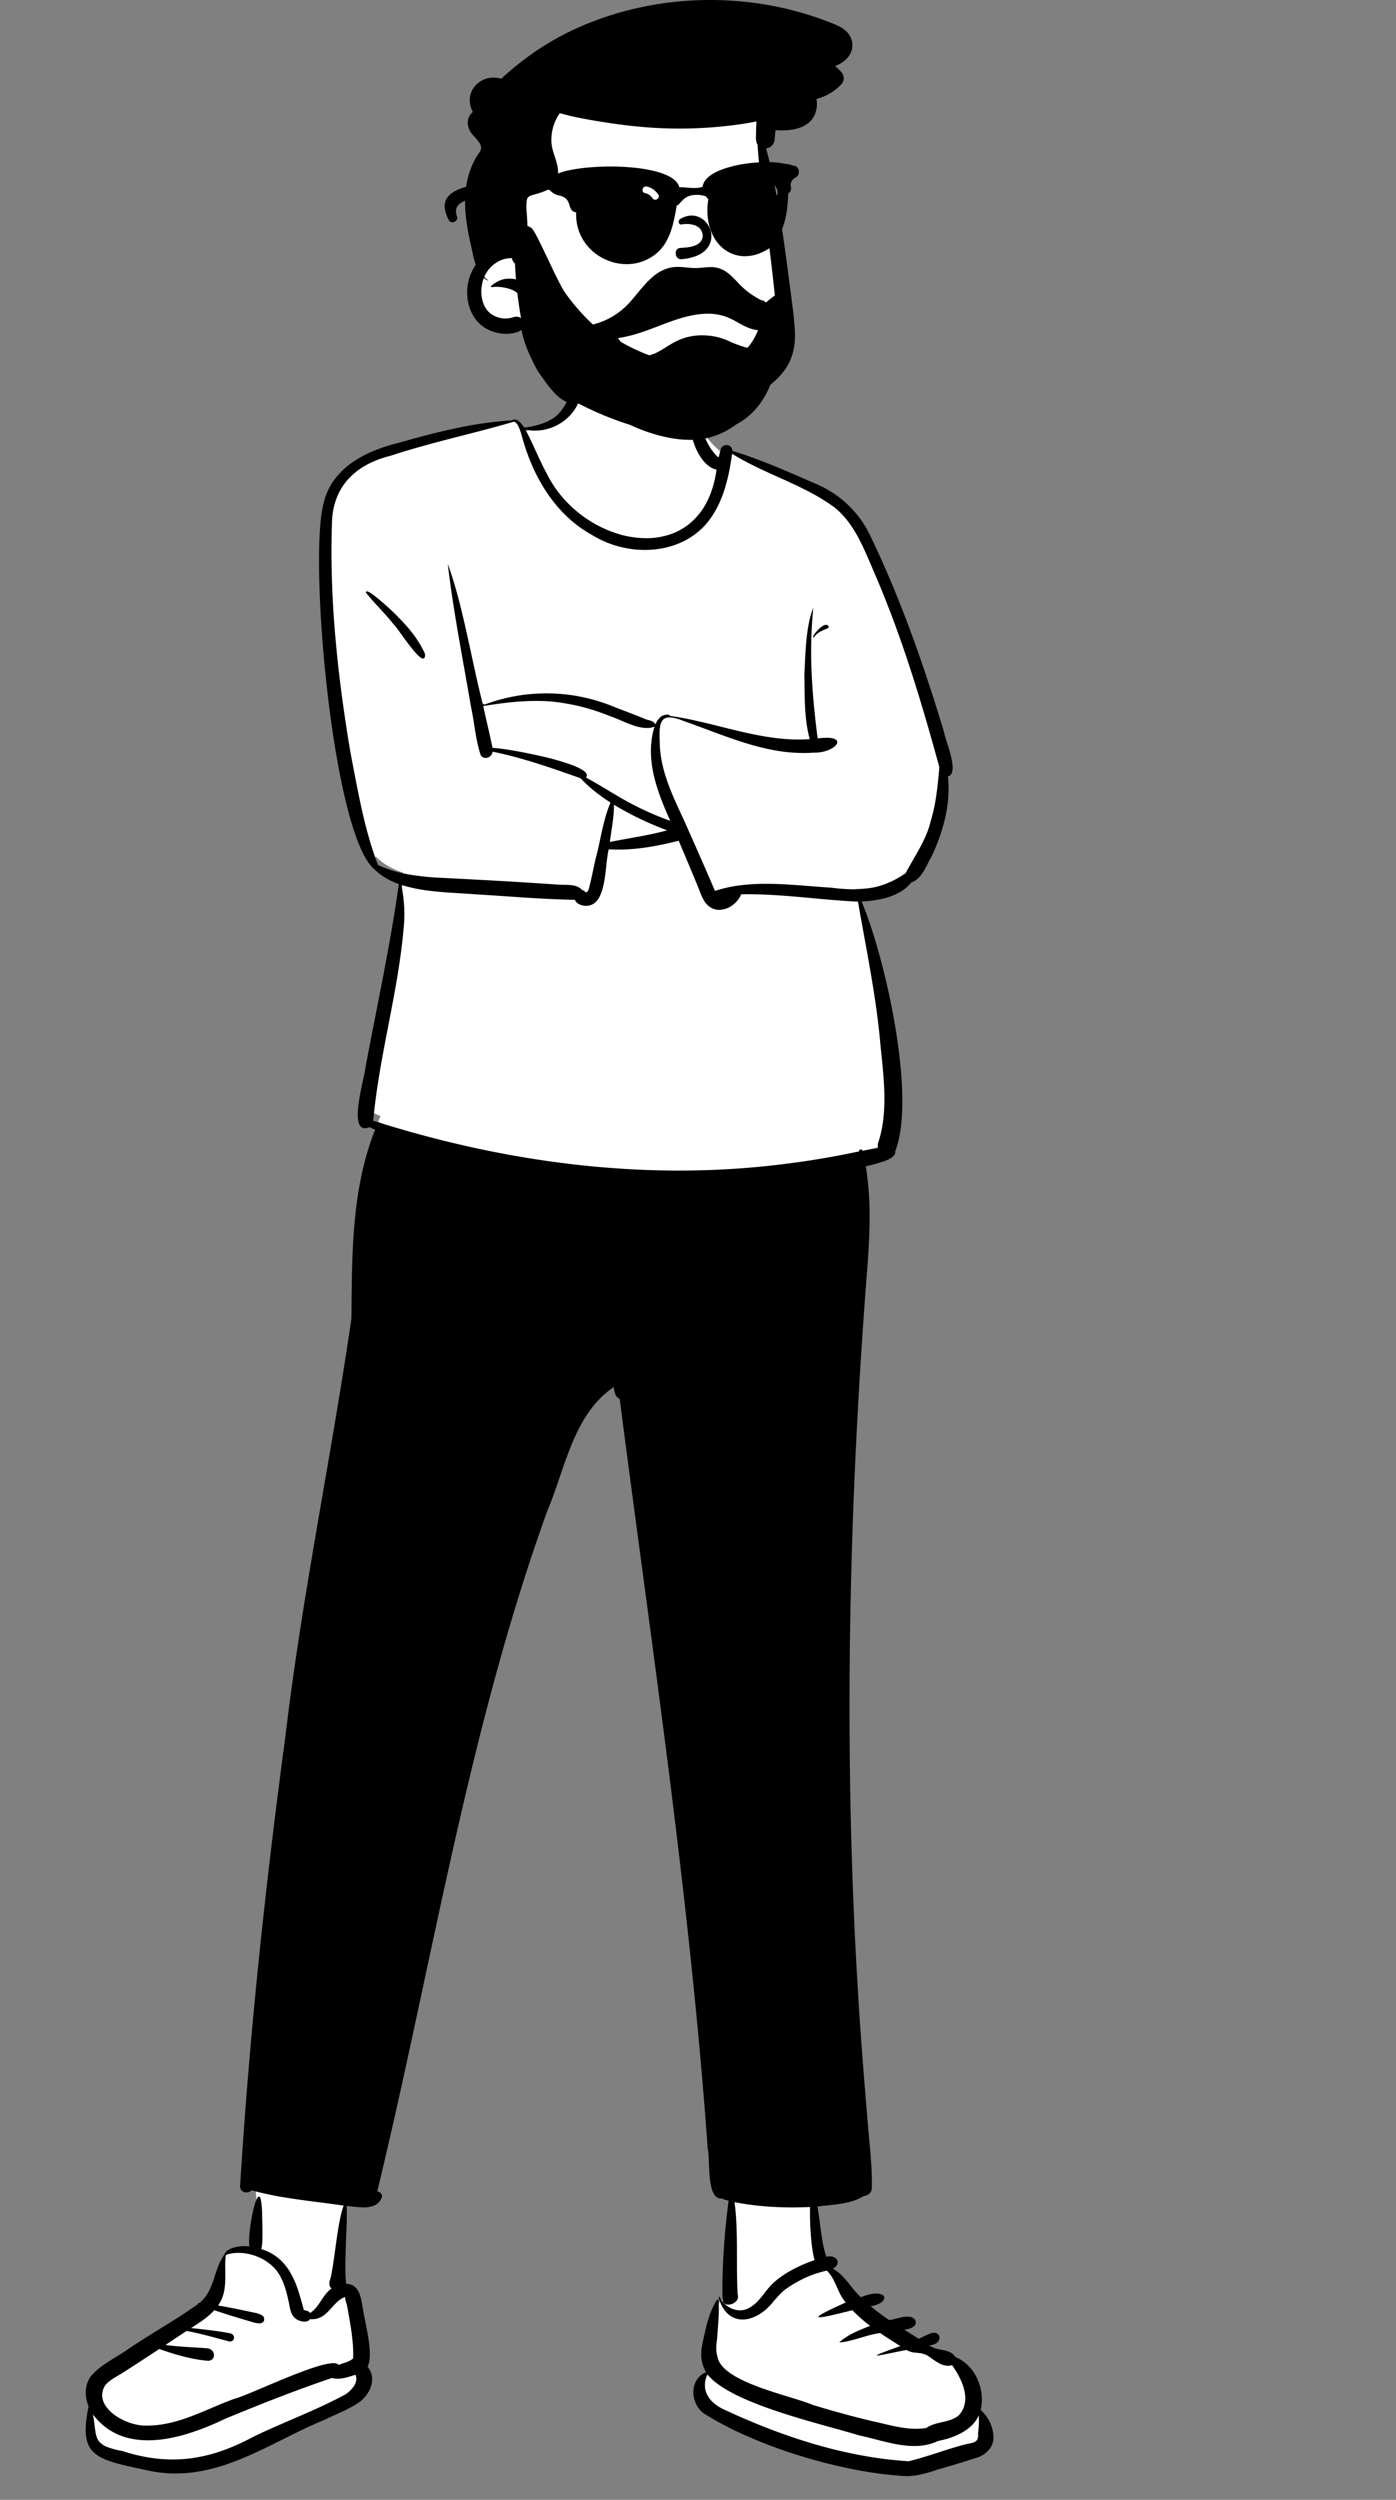 <svg xmlns="http://www.w3.org/2000/svg" width="1645" height="2945" viewBox="0 0 1645 2945"><rect x="0" y="0" width="1645" height="2945" fill="#808080" stroke="none"/><g transform="translate(15914 -2783)"><g transform="translate(-15914 3228)"><path d="M1046.534,2404.687c6.037-24.4-2.845-43.865-28.347-58.237-2.195-5.806-51.483-24.633-90.648-52.269-35.185-24.828-60.707-58.912-61.777-60.8,0,0-7.912-18.4-8.813-26.712-4.325-39.843-1.823-65.96-4.495-78.353,18-2.363,62.238-1171.145,55.083-1209.882,11.719-2.576,24.147-5.292,35.319-11.9.891-.229-.574-2.819-.532-3.306,28.028-55.028-14.968-242.141-41.916-293.946,21.4-.557,49.587-3.468,62.836-21.339,6.272-2.063,10.226-5.66,13.27-11.438a184.228,184.228,0,0,0,9.687-17.2c14.258-29.622,23.054-62.513,18.3-95.15.907-.288,5.574-.317,5.806-1.623.458-8.023-1.015-15.093-3.425-22.671C982.4,354.5,952.922,270.47,913.962,190.113c-19.523-43.009-59.915-58.7-101.767-74.85-20.134-7.912-40.277-17.043-61.29-22.224-.265-1.47.99-5.943-1.764-5.579-3.4.709-2.73,6.178-3.991,9.247-48.589-39.778-17.776-60.276-47.074-82.062C667.76-1.092,630.788-1.731,597.363,1.675c-12.331.357-22.2,5.916-25.106,18.329-10.6,25.684-35.437,44.588-62.533,50.383-2.239-3.986-8.395-15.417-11.843-11.809-39.133,1.336-98.466,15.7-135.094,26.451-36.77,9.392-73.968,26.537-83.588,66.493-17.455,71.2,10.315,363.809,55.865,420.161l1.481.025c8.075,8.264,19.051,14.322,31.489,18.382-.279,26.344-8.582,52.065-12.714,77.83-9.3,46.726-16.453,93.5-26.816,140.476-.046,5.234-19.763,76.852-.324,62.492,4.012,1.974,8.927,4.123,13.248,5.967-20.652,47.07-30.1,123.017-28.638,181.165.366,34.628-1.066,64.963-8.833,100.424-57.463,300.46-108.127,972.5-109.318,981.48-1.1,8.586,6.176,55.2,0,67.493-5.481,10.913-28.861,4.469-33.333,8.679-11.615,18.918-6.3,30.972-15.824,49.859-4.886,4.372-15.81,13.936-19.394,20.659-7.255,6.987-127.41,85.84-122.54,97.8,0,0-.548,5.741-.732,6.988-10.244,59.608,6.814,59.113,62,67.882,80.622,14.223,140.876-13.141,209.012-49.7,22.642-15.271,54.824-44.426,44.349-78.956-.289-2.111-6.5-38.431-8.966-56.873,0,0,6.678-14.769-19.166-12.927,4.25-4.665,13.587-65.1,10.4-73.1-2.023-20.594,1.118-39.288.124-60.485,10.826.8,200.893-900.355,320.111-956.354.737,5.986-.693,17.127,7.251,18.244,36.875,287.7,125.535,932.228,129.606,933.357-6.11,32.855-5.925,109.019-6.039,141.635-.935.872-5.227,4.7-5.918,5.637-.144-.243-2.939,2.549-3.082,2.622l-.378-.866c-12.558,28.321-30.861,57.488-14.684,85.242-12.006-.875-10.079,22.231-10.616,32.863,6.838,20.807,201.24,76.946,244.682,79.612,14.273,2.491,80.746-18.654,93.538-21.692C1071.619,2444.447,1055.359,2413.637,1046.534,2404.687Z" transform="translate(107 -7.013)" fill="#fff"/><path d="M967.571,2466.076c-1.1,0-2.192-.03-3.246-.091a453.7,453.7,0,0,1-60.268-8.046,614.2,614.2,0,0,1-63.573-16.2,581.356,581.356,0,0,1-60.75-22.589,384.144,384.144,0,0,1-51.8-27.2,29.639,29.639,0,0,1-9.472-12.611,33.09,33.09,0,0,1-2.107-7.773,30.669,30.669,0,0,1-.117-7.972A25.083,25.083,0,0,1,720.543,2352a24.175,24.175,0,0,1,10.424-8.324,41.925,41.925,0,0,1-5.654-21.2c.04-6.779,1.572-13.545,3.344-21.379l.019-.084c.443-1.959.9-3.984,1.352-6.086,2.389-10.455,6.087-24.029,13.537-36.3a1.249,1.249,0,0,1,1.083-.623,1.034,1.034,0,0,1,1.086.911c.816,11.6-.091,23.583-.968,35.168l-.013.173q-.138,1.825-.274,3.646l-.105,1.439c-.209,2.914-.485,5.405-.729,7.6-.768,6.928-1.275,11.5,1.176,20.057,2.6,9.655,12.833,18.522,31.3,27.108,15.935,7.408,35.254,13.37,52.3,18.629l.015,0,.007,0c11.315,3.491,21.087,6.506,28.333,9.44,23.07,7.146,46.708,13.6,70.258,19.177l1.742.377c3.414.751,6.912,1.585,10.3,2.391l.07.017c12.755,3.038,25.944,6.18,39.23,6.18a74.735,74.735,0,0,0,12.229-.963,31.287,31.287,0,0,1,8.59-4.241c3.075-1.03,6.367-1.787,9.55-2.518,7.065-1.623,14.37-3.3,20.017-8.085,7.225-7.8,9.379-17.957,6.4-30.181-2.733-11.22-9.288-21.953-14.307-28.981a15.992,15.992,0,0,1-4.866.763,21.431,21.431,0,0,1-9.763-2.666,74.643,74.643,0,0,1-8.843-5.625c-1.745-1.23-3.393-2.391-5.03-3.4l-.3-.183c-4.137-2.617-8.338-3.014-12.4-3.4s-8.261-.78-12.4-3.387l-1.871.354c-5.9,1.125-11.5,2.273-16.449,3.285l-.033.007c-8.309,1.7-14.312,2.931-16.2,2.932-.383,0-.587-.053-.6-.158-.122-.7,7.942-3.893,27.832-11.007-8.174-5.108-16.143-10.127-23.77-15.333-7.455.9-15.324,3.233-22.934,5.489l-.007,0c-8.941,2.651-17.387,5.156-25.27,5.56,9.5-8.851,22.242-13.917,34.564-18.816l1.817-.723a173.348,173.348,0,0,1-20.909-18.4l-6.066,1.513c-16.918,4.2-28.226,6.806-32.318,6.806-1,0-1.55-.165-1.619-.491-.165-.768,2.219-2.446,7.288-5.13,5.258-2.784,13.4-6.652,24.9-11.825-4.655-5.17-7.517-11.615-10.285-17.849-1.55-3.49-3.152-7.1-5.049-10.438a39.05,39.05,0,0,0-6.983-9.2c-16.345,3.424-32.389,10.569-47.686,21.237-5.251,3.76-9.235,8.283-13.453,13.073l-.134.152q-.517.588-1.037,1.176a71.856,71.856,0,0,1-8.6,9.292,58.142,58.142,0,0,1-9.3,6.883,44.151,44.151,0,0,1-9.587,4.275,32.72,32.72,0,0,1-9.461,1.47,25.98,25.98,0,0,1-8.879-1.52,25.271,25.271,0,0,1-7.937-4.69c-5.136-4.441-8.978-11.059-11.42-19.671a.619.619,0,0,1,.122-.542.885.885,0,0,1,.671-.323.548.548,0,0,1,.513.293l.037.088a26.382,26.382,0,0,0,9.494,10.913,28.241,28.241,0,0,0,6.883,3.381,24.234,24.234,0,0,0,7.576,1.252,21.033,21.033,0,0,0,9.835-2.4l.4-.213a40.449,40.449,0,0,0,10.306-7.907,119.473,119.473,0,0,0,8.3-9.887l.012-.016a96.352,96.352,0,0,1,10.36-11.893,104.084,104.084,0,0,1,10.861-8.53,127.484,127.484,0,0,1,11.887-7.191,182.358,182.358,0,0,1,25.757-11.121c-2.475-9.044-3.767-21.453-4.415-30.269-.789-10.735-1.093-22.509-.834-32.3-7.073.334-14.117.5-20.933.5-11.672,0-23.179-.495-34.2-1.47a334.317,334.317,0,0,1-33.876-4.722c2.8,20.4,2.828,44.115,2.856,67.048v.011c.019,15.316.037,29.783.9,42.06a7.426,7.426,0,0,1-1.232,6.805,11.675,11.675,0,0,1-4.366,3.486,12.855,12.855,0,0,1-5.42,1.29,7.638,7.638,0,0,1-4.362-1.216,5.984,5.984,0,0,1-2.464-3.935c-.533-15.776-.095-35.566,1.266-57.23,1.284-20.44,3.368-41.784,5.867-60.1l-2.1-.511a23.318,23.318,0,0,1-5.769-2.049,10.583,10.583,0,0,1-1.19.069,8.421,8.421,0,0,1-4.184-1.066,10.429,10.429,0,0,1-3.231-2.967c-1.744-2.37-3.1-5.72-4.134-10.243-1.9-8.278-2.316-18.737-2.684-27.965v-.008c-.282-7.07-.525-13.176-1.381-16.819-3.96-55.319-8.8-111.692-14.794-172.342-5.342-54.039-11.485-110.264-18.782-171.887-13.556-114.477-29.139-230.653-44.209-343.005l0-.021c-8.606-64.158-17.5-130.5-25.926-195.786a9.051,9.051,0,0,1-5.112-5.5,37.962,37.962,0,0,1-1.893-8.016l-.055-.34c-35.618,24.11-49.964,66.131-63.837,106.767-4.839,14.173-9.408,27.559-14.852,40.312-7.859,21.826-15.635,44.565-23.114,67.586-7.13,21.945-14.224,44.872-21.087,68.145-12.666,42.953-24.85,87.976-37.249,137.645-10.333,41.393-21,86.832-32.613,138.913-10.347,46.407-20.475,93.7-30.268,139.427l-.023.109c-17.481,81.627-35.558,166.034-55.524,248.427l.357.094c.114.034.168.058.166.073s-.042.018-.12.018-.18-.005-.321-.016l-.121-.009v.02a6.644,6.644,0,0,1,5.065,3.6,5.126,5.126,0,0,1-.355,5.042,16.589,16.589,0,0,1-8.709,8.2,31.216,31.216,0,0,1-12.167,2.027,118.484,118.484,0,0,1-13.112-.979c-2.294-.258-4.662-.524-6.8-.674.554,9.721-.016,24.094-.62,39.31-.8,20.1-1.622,40.886.134,52.408,6.435.119,11.073,2.947,14.176,8.646,2.672,4.907,3.755,11.047,4.71,16.464v.005c.248,1.408.483,2.738.734,3.979l.168,1.1c.628,3.975,1.588,8.754,2.605,13.814,1.862,9.271,3.973,19.779,4.911,29.45,1.084,11.181.38,19.124-2.153,24.283a22.732,22.732,0,0,1,4.522,8.381,23.268,23.268,0,0,1,.728,8.865,32.073,32.073,0,0,1-4.588,13.071,38.817,38.817,0,0,1-9.177,10.4c-8.612,6.363-18.836,10.984-28.724,15.453-4.456,2.013-9.063,4.1-13.462,6.311-16.265,6.571-32.749,14.808-48.691,22.773l-.015.008-.007,0c-19.762,9.875-40.2,20.085-61.162,27.69a226.053,226.053,0,0,1-32.082,9.209c-5.579,1.138-11.16,2.009-16.587,2.589a160.894,160.894,0,0,1-17.014.918,153.8,153.8,0,0,1-18.1-1.07,156.643,156.643,0,0,1-18.666-3.39l-3.548-.748c-13.678-2.891-25.784-5.54-35.406-8.7a77.493,77.493,0,0,1-12.358-5.1,36.931,36.931,0,0,1-9-6.508A27.3,27.3,0,0,1,3,2428.87a37.6,37.6,0,0,1-2.732-11.354c-.813-8.4.173-19.112,3.1-33.707a46.069,46.069,0,0,1-2.595-8.766A39.569,39.569,0,0,1,.1,2366.2a32.555,32.555,0,0,1,5.137-16.616,70.529,70.529,0,0,1,14.063-13.23c5.281-3.89,11.1-7.446,16.721-10.886l.012-.007.005,0c5.435-3.324,11.056-6.76,16.152-10.476,11.337-7.618,23.156-14.931,34.586-22l.006,0c15.292-9.463,31.1-19.249,45.9-29.84-.276-.239-.382-.45-.316-.627.1-.28.617-.4,1.078-.4a2.308,2.308,0,0,1,.395.033,38.8,38.8,0,0,0,6.807-6.849,47.768,47.768,0,0,0,4.906-7.854,122.939,122.939,0,0,0,6.656-17.42c2.744-8.438,5.582-17.163,10.9-24.531a10.923,10.923,0,0,1,3.5-4.813,20.154,20.154,0,0,1,5.853-3.21,44.1,44.1,0,0,1,14.8-2.348,48.352,48.352,0,0,1,5.7.325c-.534-2.736-.587-7.255-.153-13.068.4-5.369,1.184-11.554,2.267-17.887,1.078-6.306,2.347-12.147,3.67-16.893,1.424-5.107,2.827-8.595,4.057-10.087a1.875,1.875,0,0,1,1.317-.847c.942,0,1.732,1.481,2.348,4.4a96.015,96.015,0,0,1,1.4,14.783v.782c.008,1.721.072,4.279.147,7.24.151,5.981.339,13.426.247,20.114-.109,7.919-.584,12.707-1.453,14.636a61.285,61.285,0,0,1,11.416,4.76,55.591,55.591,0,0,1,9.353,6.417,62.8,62.8,0,0,1,13.631,16.608,109.191,109.191,0,0,1,8.715,19.656c2.334,6.8,4.209,13.672,6.022,20.318l.023.084c.351,1.286.714,2.616,1.069,3.9l.484.13c.277.071.558.14.857.212l.026.006c2.285.554,4.874,1.181,5.932,3.257a31.591,31.591,0,0,0,7.354-6.668,93.586,93.586,0,0,0,5.749-8.043l0-.005c3.422-5.163,6.959-10.5,12.291-14.207a7.017,7.017,0,0,1-2.571-4.834,11.075,11.075,0,0,1,.905-5.7c2.139-7.844,3.933-20.878,5.832-34.676,1.332-9.68,2.71-19.69,4.326-28.885,1.834-10.435,3.7-18.137,5.691-23.548-9.9-1.482-20.012-2.787-29.795-4.049l-.077-.01-.013,0c-12.978-1.674-26.4-3.4-39.508-5.574a370.427,370.427,0,0,1-38.948-8.375,8.937,8.937,0,0,1-6.234,2.476,7.658,7.658,0,0,1-5.555-2.2,7.261,7.261,0,0,1-1.85-5.5c2.678-43.423,5.92-88.142,9.635-132.915,3.589-43.256,7.73-87.9,12.31-132.693,4.406-43.1,9.354-87.66,14.706-132.453,5.127-42.906,10.787-87.384,16.823-132.2,5.145-43.48,11.819-90.89,20.4-144.939,7.653-48.182,16.082-97.065,24.234-144.34l0-.019c11.417-66.209,23.223-134.673,33.067-202.213l.2-22.5c.18-18.852.427-34.711,1.049-50.832.726-18.8,1.894-35.365,3.571-50.65a442.766,442.766,0,0,1,8.18-49.909c1.9-8.387,4.077-16.63,6.47-24.5,2.505-8.239,5.333-16.349,8.4-24.1-2.419-1.057-4.575-2.045-6.59-3.02a14.392,14.392,0,0,1-5.39,1.255,6.544,6.544,0,0,1-5.345-2.5c-1.6-1.992-2.591-5.232-2.934-9.629a77.247,77.247,0,0,1,.523-14.244c1.183-10.406,3.682-21.852,5.689-31.05v-.006c1.368-6.27,2.449-11.222,2.658-13.8,3.923-21.008,8.106-42.306,12.152-62.9l0-.01c9.863-50.215,20.061-102.14,27.215-153.474a90.526,90.526,0,0,1-15.163-7.051,71.133,71.133,0,0,1-13.341-10.1c-5.944-4.839-11.835-14.059-17.508-27.405-5.276-12.412-10.409-28.487-15.258-47.78-8.814-35.074-16.614-80.407-22.554-131.1-5.448-46.493-8.972-94.735-9.92-135.838-.475-20.562-.3-38.631.534-53.705.863-15.7,2.411-27.714,4.6-35.7a74.276,74.276,0,0,1,12.219-27.13,89.274,89.274,0,0,1,20.582-20.21,131.6,131.6,0,0,1,25.923-14.23,192.362,192.362,0,0,1,28.245-9.192l5.592-1.581c18.727-5.268,40.977-11.3,64.019-16.131a448.921,448.921,0,0,1,65.324-9.2,5.062,5.062,0,0,1,3.283-.9c1.71,0,3.182.452,3.5,1.076,2.4,1.445,4.951,4.248,7.59,8.33,37.661-4.329,45.86-21.209,52.448-34.772,2.041-4.2,3.967-8.166,6.565-11.3A18.575,18.575,0,0,1,586.346,0c.076,0,.152,0,.227,0a5.458,5.458,0,0,1,3.362,1.045,5.311,5.311,0,0,1,1.814,2.571,6.8,6.8,0,0,1,.083,3.956,6.439,6.439,0,0,1-2.293,3.436l-.177.131c-3.469,2.461-5.262,4.666-7.377,9.077a54.955,54.955,0,0,1-8.531,14.96A55.928,55.928,0,0,1,561.11,46.545a56.9,56.9,0,0,1-15.065,7.225,56.421,56.421,0,0,1-16.7,2.531,56.121,56.121,0,0,1-11.19-1.129c4.53,8.451,8.39,16.889,12.122,25.05l0,.01c3.907,8.541,7.947,17.373,12.715,26.108a133.281,133.281,0,0,0,21.62,31.684,143.8,143.8,0,0,0,28.813,24.182,138.091,138.091,0,0,0,32.927,15.428,113.815,113.815,0,0,0,33.964,5.421,87.367,87.367,0,0,0,28.619-4.61,73.633,73.633,0,0,0,24.83-14.421,80.952,80.952,0,0,0,18.868-25.116c5.208-10.563,8.82-22.909,10.735-36.7a22.552,22.552,0,0,1-8.742-3.886,37.255,37.255,0,0,1-7.628-7.458,70.2,70.2,0,0,1-11.046-21.81,80.115,80.115,0,0,1-3.932-26.873c.379-8.961,2.741-15.957,6.831-20.233l.447,2.1c.463,2.205.912,4.419,1.347,6.559l0,.008c2.051,10.1,4.172,20.539,7.679,30.162a80.282,80.282,0,0,0,6.506,13.885,62.869,62.869,0,0,0,9.711,12.469,5.3,5.3,0,0,0,1.519.2c.729-3.453,1.5-6.463,2.353-9.2a6.7,6.7,0,0,1,2.664-3.64,7.166,7.166,0,0,1,4.006-1.181,7.033,7.033,0,0,1,5.078,2.055,6.305,6.305,0,0,1,1.688,4.752c14.151,4.312,29.389,9.778,46.586,16.707,15.313,6.17,30.685,12.888,45.551,19.384l.029.012c2.622,1.146,5.333,2.331,8,3.493a124.791,124.791,0,0,1,36.641,24.446A122.878,122.878,0,0,1,913.1,160.807a121.088,121.088,0,0,1,11.267,19.111c8.618,17.835,17.109,36.7,25.239,56.059,7.626,18.162,15.21,37.426,22.541,57.256,12.956,35.045,25.661,73.232,38.841,116.742a105.014,105.014,0,0,0,3.522,12.5c4.1,12.895,9.7,30.555,5.619,37.991a6.425,6.425,0,0,1-4.123,3.241,137.523,137.523,0,0,1,.411,24.323,163.6,163.6,0,0,1-3.563,24.083,217.314,217.314,0,0,1-16.2,45.926c-1.459,2.478-2.792,5.117-4.2,7.912l0,0a88.605,88.605,0,0,1-7.878,13.559,30.607,30.607,0,0,1-5.2,5.463,22.248,22.248,0,0,1-6.638,3.728,46.447,46.447,0,0,1-11.923,10.457,66.7,66.7,0,0,1-14.668,6.644c-8.853,2.861-19.272,4.608-31.854,5.342,3.441,8.1,7.019,17.718,10.635,28.585,3.652,10.973,7.255,22.959,10.71,35.624,7.362,26.987,13.672,55.672,18.247,82.955,2.482,14.794,4.446,29.135,5.838,42.625,1.485,14.39,2.331,27.933,2.514,40.253.406,27.328-2.4,48.854-8.341,63.979.435,2.047-.3,4.027-2.187,5.884a25.189,25.189,0,0,1-7.47,4.609c-6.11,2.682-13.828,4.612-19.463,6.021h-.005l-.024.006c-2.256.564-4.205,1.052-5.521,1.459a354.543,354.543,0,0,1,4.472,56.893c.114,20.938-1.153,41.512-2.269,57.1-3.188,40.528-6.057,81.232-8.526,120.981-2.519,40.557-4.7,81.3-6.471,121.107-1.809,40.58-3.252,81.355-4.288,121.191-1.056,40.584-1.721,81.373-1.977,121.236-.261,40.57-.1,81.362.463,121.24.578,40.559,1.6,81.338,3.03,121.2,1.457,40.524,3.384,81.277,5.727,121.126,2.38,40.476,5.257,81.189,8.551,121.008,1.508,19.317,3.208,39.6,5.05,60.29l1.083,12.046c1.35,15.259,2.637,31.549,2.257,48.184a8.952,8.952,0,0,1-3.011,6.63,10.74,10.74,0,0,1-6.409,2.64c-5.588,3.565-12.38,6.179-20.767,7.992a211.931,211.931,0,0,1-22.736,3.194l-.02,0c-3.867.4-7.519.781-11.138,1.261,1.054,5.754,1.946,12.5,2.89,19.652l0,.011,0,.035c.948,7.175,1.929,14.594,3.14,21.459a102.554,102.554,0,0,0,4.528,18.093,15.638,15.638,0,0,1,3.948-.527,11.29,11.29,0,0,1,6.133,1.66,6.893,6.893,0,0,1,3.083,4.044,5.9,5.9,0,0,1-.746,4.483,11.978,11.978,0,0,1-4.886,4.261,50.732,50.732,0,0,1,11.646,9.148c3.429,3.512,6.568,7.432,9.6,11.222l.006.008a123.408,123.408,0,0,0,11.762,13.323c6.967-2.83,13.3-4.325,18.313-4.325a14.513,14.513,0,0,1,6.807,1.377,4.32,4.32,0,0,1,2.525,3.371,4.62,4.62,0,0,1-.81,2.86,10.552,10.552,0,0,1-2.917,2.9c-2.912,2.041-7.181,3.582-12.343,4.457a254.979,254.979,0,0,0,22.012,16.292l.544-.075c2.016-.305,4.442-.919,7.011-1.568l.032-.008c4.487-1.134,9.572-2.42,13.887-2.42,4.882,0,7.968,1.652,9.438,5.049a5.9,5.9,0,0,1-.655,4.986c-1.75,2.632-6.017,4.425-12.683,5.331,5.731,3.615,11.36,7.132,17.1,10.717,1.75-.771,3.522-1.621,5.235-2.444a94.586,94.586,0,0,1,9.806-4.262,12.735,12.735,0,0,1,2.748-.322,7.191,7.191,0,0,1,4.933,1.682,5.477,5.477,0,0,1,1.792,3.949,7.577,7.577,0,0,1-2.864,5.845c-2.215,1.9-5.448,3.024-9.351,3.243,4.451,3.288,9.617,4.322,14.614,5.322,6.494,1.3,12.628,2.528,16.335,8.575a45.248,45.248,0,0,1,15.542,10.528,53.4,53.4,0,0,1,10.4,15.477,59.143,59.143,0,0,1,4.856,18.043,53.868,53.868,0,0,1-1.09,18.224,46.46,46.46,0,0,1,10.4,13.57,42.331,42.331,0,0,1,4.6,16.411,21.847,21.847,0,0,1-5.015,16.647,29.574,29.574,0,0,1-16,9.974c-13.281,4.42-27.8,8.845-44.385,13.528l-1.555.535a170.973,170.973,0,0,1-17.329,5.063A79.876,79.876,0,0,1,967.571,2466.076ZM732.553,2346.285c-3.42,7.767-3.811,15.111-1.162,21.828a30.85,30.85,0,0,0,8.67,11.808,54.2,54.2,0,0,0,14.367,8.748c17.189,7.969,34.3,15.24,50.857,21.61,17.98,6.916,35.879,12.99,53.2,18.054a562.514,562.514,0,0,0,55.01,13.2,469.807,469.807,0,0,0,56.281,7.036c11.578-2.8,23.314-6.586,34.664-10.247l.011,0,.01,0c11.308-3.648,23-7.42,34.652-10.263l1.009-.181c4.334-.8,7.2-1.566,9.05-3.15,1.964-1.685,2.688-4.286,2.345-8.432l.3-3.458a118.223,118.223,0,0,0,.546-18.421,36.3,36.3,0,0,1-7.821,11.481,54.09,54.09,0,0,1-11.606,8.74,80.348,80.348,0,0,1-13.8,6.165,100.318,100.318,0,0,1-14.394,3.756A65.394,65.394,0,0,1,976.1,2430.6c-15.138,0-30.515-3.977-45.385-7.823l-.023-.006c-6.535-1.69-12.707-3.286-18.828-4.552-8.557-2.6-19.1-5.527-30.268-8.624l-.01,0c-25.633-7.109-57.535-15.957-85.39-26.43-7.243-2.723-14-5.476-20.069-8.184-6.583-2.935-12.592-5.916-17.862-8.86a125.464,125.464,0,0,1-14.808-9.558A64.48,64.48,0,0,1,732.553,2346.285ZM8.431,2393.276h0c1.113,5.416,1.686,10.1,2.192,14.23,1.006,8.208,1.732,14.139,5.9,18.637a24.691,24.691,0,0,0,9.31,5.831,95.866,95.866,0,0,0,17.288,4.489,210.939,210.939,0,0,0,30.545,7.579,175.655,175.655,0,0,0,28.771,2.43c30.916,0,61.188-8.523,95.269-26.824,14.739-7.167,30.171-13.827,45.1-20.268l.014-.006c21.25-9.172,43.223-18.657,63.51-29.732l.466-.329a36.268,36.268,0,0,0,9.556-9.785,16.767,16.767,0,0,0,2.4-6.221,11.843,11.843,0,0,0-.877-6.616l-.988.3c-.707.219-1.429.446-2.127.665l-.067.021c-5.707,1.8-11.608,3.655-17.775,3.656A28.274,28.274,0,0,1,290,2350.5c-37.083,12.571-75.973,27.44-126.1,48.213-6.965,3.334-13.8,6.366-20.3,9.011-7.742,3.146-15.322,5.867-22.531,8.089a199.4,199.4,0,0,1-23.748,5.833,138.112,138.112,0,0,1-23.956,2.242,99.642,99.642,0,0,1-18.151-1.6,79.036,79.036,0,0,1-17.188-5.215,71.336,71.336,0,0,1-15.751-9.462A77.7,77.7,0,0,1,8.431,2393.276Zm62.449,13.27c.385,0,.778.007,1.17.007h.005a116.789,116.789,0,0,0,20.111-1.777,153.027,153.027,0,0,0,19.169-4.675c12.531-3.867,24.776-9.08,36.618-14.122,9.017-3.839,18.341-7.809,27.616-11.1,5.822-1.441,19.224-7.121,34.742-13.7l.02-.008C224.9,2355,241.414,2348,256.295,2342.5c17.24-6.375,28.9-9.473,35.651-9.473,3.171,0,5.266.705,6.226,2.1a52.538,52.538,0,0,1,6.087-2.294l.016-.005c4.061-1.345,8.261-2.736,10.842-5.573.714-17.93-2.625-36.694-5.854-54.841v-.006c-.316-1.774-.709-3.981-1.074-6.067-.266-1.3-.662-2.67-1.081-4.121l0-.006a33.88,33.88,0,0,1-1.544-7.191,27.329,27.329,0,0,0-8.5,5.245,85.586,85.586,0,0,0-7.071,7.24l-.009.01c-3.046,3.376-6.2,6.867-9.87,9.437a23.778,23.778,0,0,1-6.018,3.1,22.383,22.383,0,0,1-7.325,1.178c-.8,0-1.63-.038-2.463-.114-1.537,2.456-4.377,2.972-6.487,2.972a18.3,18.3,0,0,1-11.381-4.329c-4.3-3.927-5.319-9.2-6.3-14.3-.133-.691-.284-1.474-.439-2.219l-.546-2.6c-1-4.716-2.258-10.265-3.957-15.666a76.9,76.9,0,0,0-6.428-15.115,44.235,44.235,0,0,0-8.617-11.05,55.5,55.5,0,0,0-11.8-8.441,61.768,61.768,0,0,0-13.766-5.389,57.921,57.921,0,0,0-14.507-1.895,46.76,46.76,0,0,0-15.068,2.38,152.682,152.682,0,0,0-.56,18.757c.077,7.07.157,14.377-.882,21.277a49.786,49.786,0,0,1-2.536,10.092,38.517,38.517,0,0,1-5.049,9.42c11.96,2.1,23.66,4.5,33.528,6.57l10.205,2.158a26.1,26.1,0,0,1,7.466,2.563,7.016,7.016,0,0,1,2.49,2.344,4.947,4.947,0,0,1,.59,3.382,4.341,4.341,0,0,1-1.98,3.2,7.194,7.194,0,0,1-3.785.869,30.632,30.632,0,0,1-8-1.464l-1.988-.583c-16.1-4.741-29.577-8.835-43-13.411a85.476,85.476,0,0,1-12.81,11.235c-4.741,3.48-9.927,6.8-14.5,9.732l0,0,4.047.459,3.113.347,1.115.125h.009c12.614,1.4,25.657,2.852,38.274,5.44a5.569,5.569,0,0,1,3.22,2.318,4.885,4.885,0,0,1,.7,3.305,4.561,4.561,0,0,1-1.429,2.733,4.751,4.751,0,0,1-3.257,1.172,6.8,6.8,0,0,1-.7-.038c-3.971-1.036-7.946-2.106-11.791-3.141l-.009,0c-12.593-3.388-25.613-6.891-38.627-9.286-3,1.982-6.042,4-8.986,5.955l-.227.151-.355.236c-5.029,3.337-10.23,6.787-15.364,10.158,10.583,1.531,21.361,2.173,31.784,2.794l.045,0c5.716.341,11.626.693,17.427,1.188,5.447.5,8.121,4.578,7.948,8.344a6.584,6.584,0,0,1-1.885,4.408,7.185,7.185,0,0,1-5.2,1.927h-.011c-.276,0-.564-.012-.856-.035-20.662-1.893-41.052-8.4-56.507-13.855l-9.607,6.316c-10.13,6.656-21.931,14.388-33.8,21.908-1.6,1.021-3.27,2-5.034,3.045-5.766,3.4-11.729,6.917-15.387,11.745a21.482,21.482,0,0,0-3.45,11.441,22.078,22.078,0,0,0,2.985,10.732c3.78,6.786,11.048,13.151,20.465,17.923,8.935,4.527,18.924,7.124,27.407,7.124C70.486,2406.551,70.691,2406.549,70.88,2406.546ZM345.579,871.1a2.149,2.149,0,0,1,1.651.862c119.6,37.2,238,56.064,351.925,56.065h.015c21.441,0,42.994-.682,64.062-2.027,21.428-1.368,42.94-3.46,63.938-6.218,26.513-3.309,54.012-7.99,84.07-14.31a1.92,1.92,0,0,1,.478-1.52,2.363,2.363,0,0,1,1.737-.73,2,2,0,0,1,2.006,1.459c1.263-.22,2.53-.445,3.936-.7h.007c4.776-.849,9.713-1.728,14.548-2.353a9.273,9.273,0,0,1-.11-6.39,135.857,135.857,0,0,0,5.758-25.723,202.174,202.174,0,0,0,1.556-26.7c-.044-17.971-1.929-36.12-3.753-53.672v-.013c-.276-2.651-.56-5.392-.833-8.085-1.637-19.445-4.271-40.585-8.053-64.626-3.373-21.444-7.324-43.153-11.145-64.147l-.023-.125c-2.439-13.4-4.962-27.266-7.307-40.916-17.933-.815-36.126-2.482-53.72-4.1h-.008c-24.831-2.276-50.507-4.63-75.9-4.63-2.729,0-5.449.027-8.087.081a26.63,26.63,0,0,1-4.072,6.982,31.817,31.817,0,0,1-6.107,5.84,26.9,26.9,0,0,1-15.563,5.5,19.332,19.332,0,0,1-9.332-2.341,23.168,23.168,0,0,1-8.859-8.922,75.416,75.416,0,0,1-5.259-11.731c-.577-1.509-1.173-3.07-1.784-4.552-7.473-18.117-15.165-36.314-22.6-53.913l-.01-.023-2.551.645c-26.783,6.7-48.516,9.824-68.394,9.824-3.876,0-7.73-.123-11.455-.367-1.287,4.868-2.038,11.7-2.834,18.937-1.029,9.357-2.195,19.962-4.778,28.665-2.968,10-7.341,15.9-13.368,18.029a16.634,16.634,0,0,1-5.8,1,17.832,17.832,0,0,1-7.826-1.762,11.18,11.18,0,0,1-5.377-5.327c-27.467-.488-55.5-2.4-82.617-4.242-11.2-.763-22.774-1.551-34.137-2.227-6.2-.487-12.557-.874-18.708-1.248l-.045,0c-11.467-.7-23.324-1.418-34.886-2.826a188.66,188.66,0,0,1-34.053-7,183.388,183.388,0,0,1,3.331,25.643,156.267,156.267,0,0,1-.657,25.935c-1.508,17.208-3.965,35.927-7.511,57.224-3.16,18.981-6.873,38.208-10.463,56.8l0,.02c-3.418,17.7-6.952,36-10,54.044-3.418,20.23-5.849,37.995-7.434,54.308l-.334,3.552-.21-.121c0,.139-.01.278-.021.42,1.893.547,3.9,1.152,6.32,1.9A1.445,1.445,0,0,1,345.579,871.1ZM504.145,45.869h0c-20.236,5.978-41.021,11.327-61.121,16.5-27.807,7.156-56.56,14.555-84.3,23.733A117.2,117.2,0,0,0,331.5,96.381a82.627,82.627,0,0,0-21.293,16.151c-12.455,13.317-19.179,30.436-19.984,50.88-.793,22.03-.826,45.018-.1,68.326.684,21.937,2.065,44.912,4.105,68.288,3.651,41.825,9.461,86.187,17.762,135.622l.786,4.051c.852,4.409,1.71,8.9,2.54,13.249l.019.1c3.658,19.161,7.441,38.975,12.012,58.264,2.463,10.393,4.946,19.785,7.59,28.711,2.972,10.031,6.07,19.226,9.473,28.111a146.989,146.989,0,0,0,36.394,11.055,295.748,295.748,0,0,0,38.019,3.95c35.486,1.806,73.235,3.772,110.327,6.2l28.818,1.868c1.688.109,3.485.138,5.386.168,7.438.118,15.868.253,20.884,5.444a2.325,2.325,0,0,0,1.475.917,4.157,4.157,0,0,1,1.076.453l.168.123a6.656,6.656,0,0,1,.8.694,3.208,3.208,0,0,0,2.026,1.186,1.552,1.552,0,0,0,.335-.037c1.959-.608,2.822-4.239,3.337-6.408.051-.213.1-.412.143-.593l.047-.185c1.623-6.352,3.01-12.89,4.351-19.212l.005-.025c.969-4.569,1.971-9.294,3.055-13.91,2.03-7.463,3.69-15.2,5.295-22.69l0-.016c3.057-14.262,6.219-29.009,12.087-42.6-14.2-9.059-25.724-18.425-35.247-28.632l-12.485-4.4c-28.885-10.136-59.721-20.563-91.2-26.916a8.172,8.172,0,0,1-2.889,5.3,8.512,8.512,0,0,1-5.413,2.1,6.466,6.466,0,0,1-5.907-3.808c-3.742-11.247-5.632-23.28-7.461-34.918v-.005c-1.133-7.211-2.3-14.668-3.9-21.853-2.6-15.341-5.377-30.925-8.064-46l0-.026,0-.008c-7.124-39.961-14.492-81.283-19.256-122.275a527.852,527.852,0,0,1,15.314,51.655c4.485,17.985,8.561,36.8,12.5,54.99l0,.017,0,.022c4.24,19.571,8.624,39.808,13.474,58.763a1.264,1.264,0,0,1,.634-.175.874.874,0,0,1,.921.9,207.923,207.923,0,0,1,151.643,1.886c5.213,2.092,10.551,4.124,15.712,6.09l.088.033c6.783,2.583,13.8,5.254,20.637,8.1a23.27,23.27,0,0,0,5.108,1.8c3.766,1.027,7.659,2.089,8.576,5.461a23.063,23.063,0,0,1,6.106-8.85c.553-1.139,4.981-2.885,8.075-2.885,1.708,0,2.753.524,3.023,1.516,20.22,2.775,40.578,7.854,60.267,12.766h.005c14.844,3.7,30.193,7.532,45.41,10.359,8.191,1.522,15.689,2.639,22.924,3.417a215.109,215.109,0,0,0,23.167,1.3c4.382,0,8.748-.153,12.979-.455-5.728-20.91-5.967-43.362-6.2-65.076-.036-3.392-.077-7.236-.142-10.88l.136-2.837c.073-1.57.144-3.125.218-4.77l.018-.383c.527-11.65,1.124-24.854,2.555-37.205,1.638-14.141,4.134-25.139,7.628-33.623a517.667,517.667,0,0,0-1.935,77.131c1.008,23,3.243,47.395,7.032,76.772a82.625,82.625,0,0,1,10.392-.756,28.355,28.355,0,0,1,8.668,1.077c1.956.652,3.221,1.577,3.762,2.749.661,1.433.195,3.147-1.349,4.956-1.954,2.289-5.366,4.433-9.607,6.037a44.1,44.1,0,0,1-15.447,2.745c-.486,0-.977-.008-1.459-.023-3.846.277-7.789.418-11.72.418a185.774,185.774,0,0,1-29.292-2.4,259.53,259.53,0,0,1-28.645-6.311c-18.913-5.217-37.749-12.251-55.965-19.054l-.006,0c-8.73-3.261-17.757-6.632-26.622-9.736-7.473-2.988-13.134-4.44-17.306-4.44-3.346,0-5.849.918-7.651,2.807-3.978,4.168-4.408,12.871-3.812,25.563.024,31.338,13.4,60.146,26.339,88l.128.276c.755,1.626,1.536,3.308,2.3,4.956l6.137,13.8c9.582,21.568,19.868,44.857,30.17,69.012a156.6,156.6,0,0,1,29.652-6.589,239.427,239.427,0,0,1,30.655-1.791c17.094,0,34.5,1.371,51.329,2.7,8.332.656,16.947,1.335,25.262,1.82a216.49,216.49,0,0,0,27.082,1.968,117.791,117.791,0,0,0,15.6-.972,94.8,94.8,0,0,0,14.989-3.2,108.24,108.24,0,0,0,30.087-14.818c2.846-5.437,5.994-10.9,9.038-16.174,4.081-7.076,8.3-14.389,11.912-21.849a114.971,114.971,0,0,0,8.636-23.362,212.48,212.48,0,0,0,6.728-31.525c1.544-10.769,2.532-21.756,3.412-32.087l-1.64-5.981c-12.36-44.949-23.2-81.326-34.13-114.479-13.562-41.155-27.378-77.707-42.236-111.743l-1.726-4.028-.114-.268q-.336-.786-.672-1.573c-10.6-24.814-21.552-50.471-42.91-67.774a236.94,236.94,0,0,0-32.325-19.709c-11.234-5.8-22.99-11.093-34.358-16.216l-.012-.006c-18.163-8.184-36.945-16.646-54.081-27.357l-.247,1.766c-2.347,16.58-5.216,29.722-9.028,41.357a137.21,137.21,0,0,1-8.016,19.506A105.686,105.686,0,0,1,733.029,164a84.636,84.636,0,0,1-15.4,14.671A88.8,88.8,0,0,1,699.6,188.911a98.8,98.8,0,0,1-19.842,6,110.476,110.476,0,0,1-20.839,1.956,119.31,119.31,0,0,1-62.348-17.637c-20.588-11.383-38.353-28-52.8-49.383A204.185,204.185,0,0,1,526.24,97.86a245.143,245.143,0,0,1-12.122-34.5l-.149-.516c-.055-.192-.114-.4-.177-.627l0-.005a68.307,68.307,0,0,0-3.415-9.876c-1.959-4.233-4.055-6.408-6.23-6.465ZM622.51,497.06c-.02,11.134-1.711,22.322-3.345,33.141l0,.017c-.528,3.5-1.074,7.113-1.555,10.669,7.021-1.386,14.147-2.662,21.038-3.9l.032-.006c15.287-2.736,31.094-5.566,46.467-9.735-11.165-4.218-21.939-8.805-32.022-13.631A343.328,343.328,0,0,1,622.51,497.06ZM479.926,430.136c6.114,0,31.46,3.823,57.26,9.815a300.555,300.555,0,0,1,34.54,9.828c10.573,3.888,16.76,7.568,18.388,10.938a3.834,3.834,0,0,1-.548,4.327c8.7,4.65,17.278,9.811,25.578,14.8,7.36,4.426,14.97,9,22.633,13.208a353.336,353.336,0,0,0,51.095,23.024l-.93-2.068c-7.039-15.726-14.789-34.36-18.889-53.323-1.023-4.729-1.8-9.391-2.3-13.856a115.585,115.585,0,0,1-.755-13.941,99.56,99.56,0,0,1,1.086-13.963A91.909,91.909,0,0,1,670.3,405a24.371,24.371,0,0,1-9.107,1.641,50.03,50.03,0,0,1-15.385-2.892c-5.228-1.712-10.426-3.939-15.452-6.093l-.01,0c-4.429-1.9-8.608-3.688-12.418-4.957-8.36-3.355-16.638-6.248-24.6-8.6a223.5,223.5,0,0,0-25.372-5.945,192.14,192.14,0,0,0-37.258-3.39,298.329,298.329,0,0,0-31.3,1.777c-8.969.942-18.813,2.284-30.979,4.224,1.538,7.151,3.2,14.393,4.8,21.4l.007.029c2.1,9.146,4.265,18.6,6.184,27.958C479.562,430.14,479.738,430.136,479.926,430.136ZM397.609,324.857c-2.223,0-6.017-3.256-11.6-9.957-4.773-5.73-10.089-13.079-14.361-18.984-4.348-6.011-7.78-10.755-9.055-11.669-5.082-6.54-10.813-12.748-16.356-18.752l-.006-.007c-5.473-5.927-11.133-12.057-16.154-18.494.016-.865.41-1.3,1.172-1.3,1.436,0,4.232,1.557,8.31,4.628,3.425,2.579,7.078,5.711,9.5,7.783,1.314,1.127,2.264,1.941,2.71,2.27l1.506,1.362a296.442,296.442,0,0,1,26.348,26.537c8.957,10.519,15.585,20.717,20.266,31.177.082,2.467-.254,4.109-1,4.879A1.712,1.712,0,0,1,397.609,324.857ZM857.631,299.87a.464.464,0,0,1-.472-.252c-.38-.851,1.471-3.84,4.4-7.108,3.191-3.558,7.62-7.359,10.479-7.359a2.7,2.7,0,0,1,.612.067,2.179,2.179,0,0,1,.309-.022,2.632,2.632,0,0,1,2.445,2,1.675,1.675,0,0,1-1.092,1.959l-1.206.531c-.492.213-1,.43-1.447.622a54,54,0,0,0-7.461,3.653,18.34,18.34,0,0,0-5.975,5.789A1.977,1.977,0,0,1,857.631,299.87Z" transform="translate(101 5.995)"/></g><g transform="translate(-15404 2783)"><path d="M333.415,93.222c-3.861-23.359,8.811-28.206,0-50.411C313.833,1.667,260.468,3.44,221.308.277,177.63-1.4,133.422,4.369,93.156,21.875A206.38,206.38,0,0,0,65.419,36.56C57.751,41.391,58.8,50.577,63.64,55.588,28.775,104.96,48.716,171.232,20.9,223.2c-5.139,9.29-11.936,17.62-16.4,27.286-6.79,14.693-7.225,35.746,8.173,45.5,21.687,11.64,33.789-11.407,44.445,22C110.33,434.483,217.329,441.044,318.9,380.31c8.788-4.888,17.757-10.413,24.393-18.093,15.063-16.951,13.289-40.789,13.622-61.958q.279-18.608.1-37.22C356.542,212.781,339.885,143.065,333.415,93.222Z" transform="translate(52 80)" fill="#fff"/><path d="M213.5,501.49a63.664,63.664,0,0,1-17.335-2.192c-6.537-1.829-12.249-4.954-16.082-8.8a19.513,19.513,0,0,1-4.725-7.3,17.479,17.479,0,0,1-.574-9.23,4.344,4.344,0,0,1,1.759-2.785,5.29,5.29,0,0,1,3.038-.911,5.512,5.512,0,0,1,4.713,2.457l.508.813c2.374,3.767,5.311,7.974,10.133,10.236a33.106,33.106,0,0,0,8.577,2.587,57.572,57.572,0,0,0,8.952.734c.369,0,.741.006,1.106.006,16.041,0,32.663-3.965,48.314-8.026,33.432-8.679,62.545-22.223,84.19-39.17,11.846-9.262,18.882-19.438,21.51-31.11,2.949-13.064,1.28-27.06-.334-40.6-.352-2.949-.715-6-1.016-8.944-2.936-28.85-6.523-59.481-11.63-99.319l-.85-6.611q-.438-3.395-.879-6.79l-.006-.045c-3.235-24.948-6.581-50.746-8.215-76.255a7.821,7.821,0,0,1-1.44-3.42l-.279-1.81a15.037,15.037,0,0,1-.111-4.28c.01-5.17.154-10.087.439-15.031.05-.9.09-1.807.121-2.689-4.873,1.074-10.028,2.012-15.76,2.87a504.4,504.4,0,0,1-74.865,5.6c-12.419,0-24.993-.466-37.375-1.386-17.274-1.287-35.484-3.5-55.67-6.771-9.676-1.564-19.134-3.273-28.11-5.08-5.5-1.1-10.992-2.541-16.306-3.935l-.052-.014c-1.194-.313-2.428-.637-3.643-.951a55.19,55.19,0,0,0-9.83,34.29c.338,5.736,2.157,11.335,3.916,16.749a97.26,97.26,0,0,1,3.24,11.57,32.09,32.09,0,0,1,.244,11.95,20.649,20.649,0,0,1-9.133,13.951c-4.622,3.148-10.51,5.022-15.665,6.531l-4.73,1.367c-3.771,1.1-6.291,2.146-6.941,6.461-.8,5.286-.342,11.044.1,16.612.189,2.4.367,4.66.453,6.9.108,2.743.226,5.511.341,8.188.262,6.094.532,12.4.679,18.6.029,1.231.064,2.484.1,3.7v.026c.092,3.332.188,6.776.182,10.158a13.924,13.924,0,0,1-1.77,7.639A28.637,28.637,0,0,1,75.427,312a.449.449,0,0,1-.008.454A.507.507,0,0,1,75,312.7a.424.424,0,0,1-.307-.136,26.169,26.169,0,0,0-3.151-2.791,25.933,25.933,0,0,1-1.971,2.141l-.059-.08a6.343,6.343,0,0,1-4.5,1.876,7.079,7.079,0,0,1-4.616-1.8l-.774-.671c-2.029-1.778-3.629-3.392-4.244-6.6v-.007c-.03-.158-.06-.317-.079-.473-.34-.012-.694-.018-1.053-.018a31,31,0,0,0-14.958,3.857,37.011,37.011,0,0,0-16.6,18.121,20.976,20.976,0,0,0,4.588,4.019.228.228,0,0,1,.1.264.242.242,0,0,1-.226.174.259.259,0,0,1-.112-.027,21.963,21.963,0,0,1-4.88-3.13,44.185,44.185,0,0,0-2.49,9.63c-1.6,10.931.654,26.292,12.26,33.61a29.573,29.573,0,0,0,15.67,4.6h.079a30.777,30.777,0,0,0,7.632-1.1c.417-.1.841-.218,1.251-.329l.011,0a16.04,16.04,0,0,1,4.178-.748,8.711,8.711,0,0,1,4.451,1.2l-.38.033a2.164,2.164,0,0,0-.58.084,5.731,5.731,0,0,0,1.12.041,5.216,5.216,0,0,1,4.4,2.6,5.345,5.345,0,0,1,.051,5.167l-.241.545-.063.136-.064.138-.145.936-.017.1,0,.023c-.008.049-.016.1-.025.149l-.056.19a.9.9,0,0,1-.034.091l6,9.148c7.074,10.763,14.711,22.143,23.431,32.562a268.2,268.2,0,0,0,19.08,20.71c3.92,3.8,8.252,6.264,12.838,8.876,2.4,1.366,4.88,2.779,7.281,4.395a7.594,7.594,0,0,1,3.364,5.5,6.531,6.531,0,0,1-1.963,5.344,14.811,14.811,0,0,1-10.742,4.522,23.8,23.8,0,0,1-11.228-3.233,43.659,43.659,0,0,1-9.55-7.16c-6.686-6.589-13.137-14.891-19.72-25.38A181.729,181.729,0,0,1,74.8,415.06a137.226,137.226,0,0,1-4.859-13.04,119.357,119.357,0,0,1-3.41-13.543,14.724,14.724,0,0,1-5.17,2.811,40.866,40.866,0,0,1-11.84,1.98c-.455.015-.918.023-1.376.023A48.386,48.386,0,0,1,27.5,388.418a40.771,40.771,0,0,1-15.064-12.308,48.085,48.085,0,0,1-8.188-17.34A58.628,58.628,0,0,1,3.4,334.405a53.91,53.91,0,0,1,9.218-22.317,132.842,132.842,0,0,1-4.009-15.624c-.326-1.528-.634-2.968-.952-4.376l-.633-2.748c-2.043-8.925-3.506-16.317-4.6-23.263a188.3,188.3,0,0,1-2.345-23.51c-.555-17.373,1.952-32.521,7.662-46.31a88.888,88.888,0,0,1,5.53-11.281c.555-.944,1.226-1.89,1.937-2.892,1.463-2.061,2.975-4.191,3.522-6.428,1.208-4.879-3.438-9.969-7.538-14.459a38.791,38.791,0,0,1-5.012-6.221,21.567,21.567,0,0,1-2.955-10.693,15.842,15.842,0,0,1,3.794-10.258,16.122,16.122,0,0,1,2.16-2.128,28.516,28.516,0,0,1-3.61-14.515,25.378,25.378,0,0,1,4.94-14.425,28.389,28.389,0,0,1,17.86-11.09,29.484,29.484,0,0,1,5-.408A34.993,34.993,0,0,1,42.7,92.738,343.283,343.283,0,0,1,84.508,59.549a322.178,322.178,0,0,1,46.559-26.042A372.659,372.659,0,0,1,208.087,8.39a391.952,391.952,0,0,1,120.77-6.332,378.721,378.721,0,0,1,96.618,22.612l2.718,1.05,1.351.518c7.324,2.8,14.9,5.7,20.373,11.35a23.369,23.369,0,0,1,4.136,5.811,22.554,22.554,0,0,1,2.134,6.634,21.017,21.017,0,0,1-2.439,13.675,28.489,28.489,0,0,1-7.571,8.573,37.306,37.306,0,0,1-10.159,5.477,60.3,60.3,0,0,1,7.21,6.99,11.578,11.578,0,0,1,2.966,7.427,10.3,10.3,0,0,1-2.966,7.382,61.572,61.572,0,0,1-13.418,10.561,62.193,62.193,0,0,1-15.772,6.519,30.756,30.756,0,0,1-2.09,18.59,26.209,26.209,0,0,1-6.735,9.146,32.116,32.116,0,0,1-9.5,5.62c-6.13,2.4-13.759,3.611-22.675,3.611-2.167,0-4.445-.072-6.77-.215l-.5-.031-.92,10.53a12.68,12.68,0,0,1-2.821,7.191,10.772,10.772,0,0,1-6.729,3.629c-.2.03-.4.05-.6.069,9.113,32.955,14.63,67.314,19.5,99.681,2.3,15.271,4.53,31.445,7.233,52.445l.747,5.835c.545,4.289,1.132,8.664,1.7,12.894l0,.013c1.935,14.428,3.935,29.347,4.738,44.033a94.548,94.548,0,0,1-.142,12.764,75.145,75.145,0,0,1-2.017,12.305,64.147,64.147,0,0,1-4.185,11.681,61.179,61.179,0,0,1-6.645,10.89c-8.7,11.377-20.99,21.056-36.54,28.77a383.268,383.268,0,0,1-48.664,20.246c-8.414,2.811-16.917,5.281-25.273,7.34-8.616,2.124-17.331,3.875-25.9,5.2l-2.332.359A156.011,156.011,0,0,1,213.5,501.49ZM74.4,353.773a6.4,6.4,0,0,1-3.9-1.335c-1.718-1.286-3.277-2.625-4.784-3.92-3.712-3.189-7.218-6.2-12.436-7.89a54.222,54.222,0,0,0-16.1-2.738,32.252,32.252,0,0,0-5.581.459.856.856,0,0,1-.144.012,1,1,0,0,1-.909-.625.7.7,0,0,1,.223-.8,36.136,36.136,0,0,1,9.929-6.413,28.833,28.833,0,0,1,11.393-2.271c.931,0,1.889.042,2.849.123a47.508,47.508,0,0,1,14.807,3.716c5.26,2.331,9.247,5.441,11.852,9.244a7.111,7.111,0,0,1,.2,7.535A8.838,8.838,0,0,1,74.4,353.773Z" transform="translate(38 0)"/></g><g transform="translate(-15307.982 3049)"><path d="M206.913,252.168h0a131.1,131.1,0,0,1-23.067-2.183,194.835,194.835,0,0,1-47.313-15.416,372.853,372.853,0,0,1-50.3-19.938c-8.362-4-17.224-8.332-25.574-13.319a112.773,112.773,0,0,1-22.942-17.47,71.592,71.592,0,0,1-8.562-10.614A89.512,89.512,0,0,1,22.549,161.3a139.844,139.844,0,0,1-8.719-26.021c-.646-2.668-1.263-5.419-1.836-8.176a30.411,30.411,0,0,1-1.385-4.764c-1.162-5.514-2.235-11.141-3.189-16.726C5.533,94.63,3.994,83.4,2.847,72.254S.959,49.674.635,38.253C.581,36.315.469,34.318.351,32.2.129,28.228-.1,24.118.046,20.093A37,37,0,0,1,2.01,8.642C3.9,3.506,8.166.116,12.874,0c.1,0,.2,0,.3,0a11.282,11.282,0,0,1,7.4,2.964C23.6,5.587,31.443,22.075,39.746,39.531,47.552,55.942,55.623,72.91,60.124,79.2a242.84,242.84,0,0,0,32.058,36.664c.193.116.4.245.6.385A85.8,85.8,0,0,0,135.115,91.2c3.414-3.7,6.673-7.655,9.825-11.48,6.415-7.787,13.047-15.837,21.277-22.058a48.47,48.47,0,0,1,9.668-5.719,40.78,40.78,0,0,1,10.731-3.094,43.172,43.172,0,0,1,6.024-.391c3.512,0,7.074.341,10.518.672h.016c3.447.33,7.011.671,10.529.671,1.15,0,2.221-.035,3.274-.107,1.724-.115,3.448-.274,5.116-.428,3.2-.3,6.221-.575,9.278-.575a30.451,30.451,0,0,1,13.2,2.632c7.5,3.455,13.31,9.62,18.926,15.583l.485.515a92.478,92.478,0,0,0,27.465,20.41h.125a4.676,4.676,0,0,1,3.754,1.735c.544.226,1.1.452,1.71.688,1.558-1.907,5.347-4.686,8.114-6.715,1.133-.831,2.109-1.547,2.6-1.968a6.012,6.012,0,0,1,3.905-1.382,5.5,5.5,0,0,1,4.086,1.664,4.761,4.761,0,0,1,1.173,3.609l-2.076,33.009c-.2,3.236-2.756,23.855-3.663,31a156.8,156.8,0,0,1-7.408,32.565,115.153,115.153,0,0,1-6.558,15.169,99.461,99.461,0,0,1-8.893,14.036,82.379,82.379,0,0,1-27.088,22.931,93.681,93.681,0,0,1-23.684,12.874,81.053,81.053,0,0,1-15.113,3.925A97.933,97.933,0,0,1,206.913,252.168Zm21.042-148.579c-9.333,0-19.646,1.7-31.526,5.208-8.944,2.631-17.8,6.029-26.363,9.315-9.2,3.53-18.708,7.179-28.349,9.886a153.106,153.106,0,0,1-19.608,4.358c1.033,1.246,2.073,2.631,3.181,4.23a215.1,215.1,0,0,0,29.557,14.366c1.458.557,2.888,1.1,4.337,1.617,2.212-.632,4.509-1.406,7.022-2.368a146.011,146.011,0,0,0,12.8-7.335c5.108-3.16,10.39-6.428,15.773-8.653a69.479,69.479,0,0,1,26.688-5.207,76.568,76.568,0,0,1,34.88,8.508q1.137.433,2.272.871c2.887,1.11,5.872,2.258,8.852,3.257a72.606,72.606,0,0,0,7.3,2.091c4.9-5.407,8.977-12.209,12.476-20.8-4.006-.219-8.441-1.453-13.957-3.884-3.467-1.534-6.846-3.42-10.113-5.244a94.222,94.222,0,0,0-13.377-6.564A63.592,63.592,0,0,0,227.955,103.589Z"/></g><g transform="translate(-15377 2965)"><path d="M214.393,120.182h-.007a59.208,59.208,0,0,1-12.107-1.266,61.732,61.732,0,0,1-22.3-9.57,60.138,60.138,0,0,1-9.329-7.937A56.369,56.369,0,0,1,158.738,82.76a57.52,57.52,0,0,1-3.749-23.518,8.285,8.285,0,0,1-5.584-3.041,16.244,16.244,0,0,1-2.256-5.2c-1.473-4.812-3.143-10.267-14.315-12.121a21.714,21.714,0,0,1-9.3-6.184,255.371,255.371,0,0,0-27.122-1.524c-22.267,0-42.343,3.324-61.375,10.161-1.774.742-3.655,1.428-5.475,2.092-6.713,2.448-13.052,4.76-15.37,9.917-1.409,3.136-1.163,7.018.754,11.867a5.972,5.972,0,0,1-5.832,5.658,5.019,5.019,0,0,1-3.655-1.575c-.006,0-.008,0-.011-.009l0-.008a41.235,41.235,0,0,1-5.254-14.4,18.744,18.744,0,0,1,1.549-10.76c2.9-5.969,9.434-10.545,19.961-13.988,9.165-3,20.1-4.728,29.741-6.254l.291-.046,1.579-.25A200.628,200.628,0,0,1,95.5,19.162c1.471,0,2.966.016,4.442.047,1.812.078,3.723.106,5.746.137h.006c6.2.093,12.6.19,17.424,1.681l.075.02c.778-2.354,3.368-4.57,7.7-6.587a77.255,77.255,0,0,1,16.431-5c13.315-2.765,30.38-4.288,48.05-4.288a273.537,273.537,0,0,1,28.008,1.38,168.7,168.7,0,0,1,25.131,4.338c7.846,2.058,14.182,4.612,18.833,7.592,5.053,3.238,8.12,6.987,9.114,11.143.51-.013,1.023-.019,1.525-.019,3.126,0,6.1.244,8.5.44l.332.027c2.588.212,5.031.413,7.479.413a29.668,29.668,0,0,0,9.648-1.447c.513-4.586,3.3-8.853,8.3-12.681,4.512-3.461,10.74-6.515,18.508-9.076a142.117,142.117,0,0,1,24.01-5.457A176.488,176.488,0,0,1,379.557,0,102.23,102.23,0,0,1,401.2,1.993a39.233,39.233,0,0,1,5.984,1.037,7.438,7.438,0,0,1,2.276.815c.793.116,1.624.246,2.471.387a5.948,5.948,0,0,1,3.645,2.1A7.813,7.813,0,0,1,417.24,10.2c.416,2.8-.509,6.286-3.511,7.771-4.566,2.258-6.832,6.62-5.774,11.112a7.34,7.34,0,0,1-.331,4.639,6.758,6.758,0,0,1-2.736,3.09c-.453,13.941-1.946,24.9-4.7,34.5a75.494,75.494,0,0,1-6.576,16.084,57.715,57.715,0,0,1-10.755,13.869,60.781,60.781,0,0,1-14.814,7.255,46.453,46.453,0,0,1-14.244,2.319,39.929,39.929,0,0,1-17.3-3.867,42.106,42.106,0,0,1-14-10.873,49.69,49.69,0,0,1-6.643-10.156,58.354,58.354,0,0,1-4.408-12.3,75.812,75.812,0,0,1-.741-29.876,5.116,5.116,0,0,1-1.516-1.626c-.244-.4-.48-.824-.741-1.349-.775-.635-5.252-2.231-11.221-2.231a34.259,34.259,0,0,0-4.687.323c-7.375,1.023-10.378,4.143-13.855,7.756-.52.541-1.058,1.1-1.624,1.665a5.061,5.061,0,0,1-3.583,2.668l-.22,1.242c-1.667,9.406-3.392,19.131-6.494,28.329a73.309,73.309,0,0,1-5.839,13.219,53.045,53.045,0,0,1-8.854,11.544,54.5,54.5,0,0,1-37.678,14.878Zm22.735-91.567a4.2,4.2,0,0,0-4.017,3.879,3.5,3.5,0,0,0,2.848,3.975,13.432,13.432,0,0,1,8.634,5.631l.215.331a3.785,3.785,0,0,0,3.274,1.877,4.486,4.486,0,0,0,3.84-2.223,3.525,3.525,0,0,0-.2-3.709,21.463,21.463,0,0,0-13.632-9.654A4.483,4.483,0,0,0,237.128,28.615ZM383.29,23.348a4.324,4.324,0,0,0-3.594,2.015,4.088,4.088,0,0,0,1.268,5.371l.169.123a7.571,7.571,0,0,1,3.188,4.963l.016.246A3.963,3.963,0,0,0,388.5,39.94a4.007,4.007,0,0,0,2.9-1.146,3.622,3.622,0,0,0,.95-2.729c-.181-4.7-2.728-9.016-7.17-12.144a3.244,3.244,0,0,0-1.883-.574Z" transform="translate(-13 8.999)"/></g><path d="M28.878,5.473c7.551,4.59,19.057,15.293,10.934,26.672C30.25,42.179,16.483,30.674,9.7,25.472,3.408,21.439-3.66,31.81,2.176,36.518,51.2,72.814,71.095,6.673,32.7.076,28.47-.651,26.9,4.053,28.878,5.473Z" transform="translate(-15136.976 3062.277) rotate(-41)"/></g></svg>